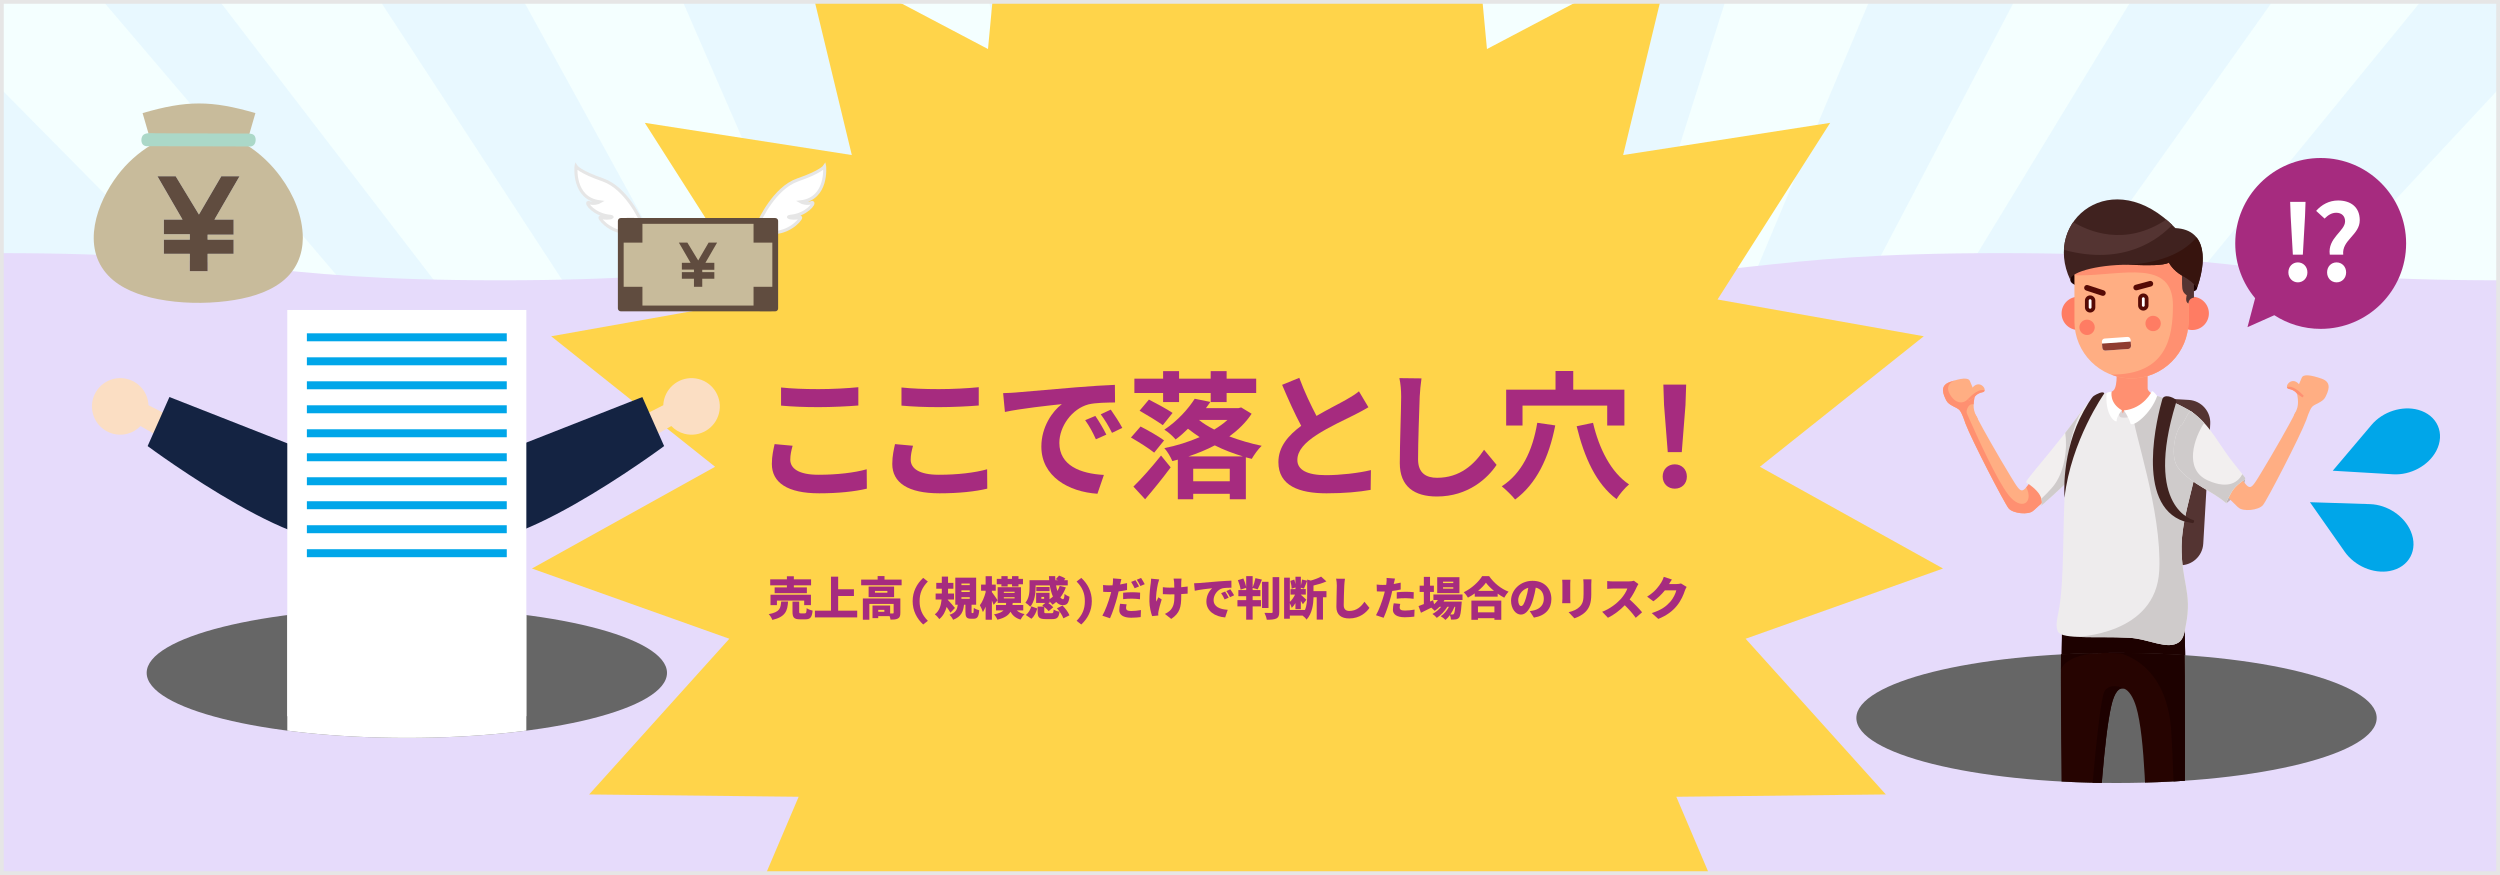 <?xml version="1.0" encoding="UTF-8"?><svg id="_レイヤー_1" xmlns="http://www.w3.org/2000/svg" xmlns:xlink="http://www.w3.org/1999/xlink" viewBox="0 0 1200 420"><defs><style>.cls-1{fill:#37140e;}.cls-1,.cls-2,.cls-3,.cls-4,.cls-5,.cls-6,.cls-7,.cls-8,.cls-9,.cls-10,.cls-11,.cls-12,.cls-13,.cls-14,.cls-15,.cls-16,.cls-17,.cls-18,.cls-19,.cls-20,.cls-21,.cls-22,.cls-23,.cls-24,.cls-25,.cls-26,.cls-27,.cls-28,.cls-29,.cls-30,.cls-31,.cls-32{stroke-width:0px;}.cls-1,.cls-2,.cls-4,.cls-5,.cls-6,.cls-7,.cls-8,.cls-9,.cls-12,.cls-14,.cls-16,.cls-18,.cls-19,.cls-21,.cls-23,.cls-24,.cls-26,.cls-31,.cls-32{fill-rule:evenodd;}.cls-2{fill:#e6dbfb;}.cls-3,.cls-33{fill:#666;}.cls-4{fill:#dbd4d6;}.cls-5,.cls-29{fill:#ffae83;}.cls-6{fill:#beb2b2;}.cls-7{fill:#cfcbcb;}.cls-34{clip-path:url(#clippath-2);}.cls-35,.cls-36{isolation:isolate;}.cls-8{fill:#cce9ff;}.cls-9{fill:#ff9071;}.cls-10{fill:#fbdec3;}.cls-11,.cls-37{fill:none;}.cls-38{clip-path:url(#clippath-1);}.cls-39{clip-path:url(#clippath-4);}.cls-12{fill:#903d32;}.cls-13,.cls-36,.cls-16,.cls-40{fill:#fff;}.cls-41{opacity:.3;}.cls-36,.cls-40{stroke-width:1.5px;}.cls-36,.cls-40,.cls-37{stroke:#e6e6e6;stroke-miterlimit:10;}.cls-14{fill:#f2efef;}.cls-15{fill:#abd8c8;}.cls-17{fill:#604c3f;}.cls-18{fill:#1d0100;}.cls-19{fill:#ffd44a;}.cls-42{clip-path:url(#clippath);}.cls-20{fill:#f4ffff;}.cls-21{fill:#40221f;}.cls-43{clip-path:url(#clippath-3);}.cls-22{fill:#142342;}.cls-23{fill:#eeeced;}.cls-24{fill:#ff7c63;}.cls-25{fill:#a62b7f;}.cls-26{fill:#543432;}.cls-27{fill:#c8bb9b;}.cls-28,.cls-32{fill:#560a05;}.cls-37{stroke-width:3.6px;}.cls-30{fill:#00a6e9;}.cls-31{fill:#260401;}</style><clipPath id="clippath"><rect class="cls-11" width="1200" height="420"/></clipPath><clipPath id="clippath-1"><rect class="cls-11" x="976.41" y="263.41" width="94.8" height="95.78"/></clipPath><clipPath id="clippath-2"><ellipse class="cls-3" cx="1015.93" cy="344.62" rx="124.88" ry="31.22"/></clipPath><clipPath id="clippath-3"><ellipse class="cls-11" cx="195.28" cy="322.97" rx="124.88" ry="31.22"/></clipPath><clipPath id="clippath-4"><rect class="cls-11" x="1300" width="1200" height="420"/></clipPath></defs><rect class="cls-20" width="1200" height="420"/><g class="cls-42"><g class="cls-41"><polygon class="cls-8" points="617.22 667.16 -118.82 454.87 -118.82 374.35 617.22 667.16"/><polygon class="cls-8" points="616.16 666.63 -118.82 255.93 -118.82 149.36 616.16 666.63"/><polygon class="cls-8" points="617.34 667.06 -114.09 26.2 -114.09 -73.27 617.34 667.06"/><polygon class="cls-8" points="617.34 667.06 -102.25 -177.47 -102.25 -269.84 617.34 667.06"/><polygon class="cls-8" points="617.34 667.06 -55.67 -364.57 50.91 -364.57 617.34 667.06"/><polygon class="cls-8" points="616.82 665.75 174.06 -352.73 287.74 -352.73 616.82 665.75"/><polygon class="cls-8" points="617.34 667.06 399.05 -352.73 512.73 -352.73 617.34 667.06"/><polygon class="cls-8" points="617.34 667.06 628.78 -355.1 728.25 -355.1 617.34 667.06"/><polygon class="cls-8" points="830.09 -357.47 941.4 -357.47 617.34 667.06 830.09 -357.47"/><polygon class="cls-8" points="1045.61 -352.73 1152.18 -352.73 617.34 667.06 1045.61 -352.73"/><polygon class="cls-8" points="1216.13 -317.21 617.34 667.06 1261.12 -239.05 1261.12 -324.31 1216.13 -317.21"/><polygon class="cls-8" points="1261.12 -120.63 1261.12 -23.53 617.34 667.06 1261.12 -120.63"/><polygon class="cls-8" points="1256.39 104.36 1256.39 175.41 617.34 667.06 1256.39 104.36"/><polygon class="cls-8" points="1251.65 277.25 617.34 667.06 1254.02 374.35 1251.65 277.25"/></g><path class="cls-2" d="m719.99,134.54c-120,0-120-13.04-240-13.04s-120,13.04-240,13.04S120,121.5,0,121.5v300h1200V134.54c-120,0-120-13.04-240.01-13.04s-120,13.04-240.01,13.04Z"/><polygon class="cls-19" points="593.99 -94.99 635.4 -3.35 704.33 -76.58 713.74 23.54 802.71 -23.33 779.11 74.42 878.47 58.97 824.41 143.76 923.41 161.41 844.74 224.05 932.65 272.89 837.9 306.6 905.19 381.33 804.63 382.45 844 474.98 748.53 443.39 755.73 543.69 675.69 482.81 649.92 580.01 593.99 496.44 538.06 580.01 512.29 482.81 432.25 543.69 439.45 443.39 343.98 474.98 383.35 382.45 282.79 381.33 350.08 306.6 255.33 272.89 343.24 224.05 264.57 161.41 363.57 143.76 309.51 58.97 408.87 74.42 385.27 -23.33 474.24 23.54 483.65 -76.58 552.58 -3.35 593.99 -94.99"/></g><path class="cls-25" d="m379.33,220.63c0,4.22,4.03,7.26,13.53,7.26,8.91,0,17.36-.99,23.16-2.64l.07,9.3c-5.74,1.39-13.66,2.24-22.9,2.24-15.11,0-22.7-5.08-22.7-14.12,0-3.83.79-7.06,1.32-9.5l8.64.79c-.66,2.38-1.12,4.42-1.12,6.67Zm13.53-33.85c6.53,0,14.06-.4,19.14-.92v8.78c-4.62.4-12.8.79-19.07.79-6.93,0-12.67-.26-18.02-.73v-8.71c4.88.53,11.02.79,17.95.79Z"/><path class="cls-25" d="m437.13,220.63c0,4.22,4.03,7.26,13.53,7.26,8.91,0,17.36-.99,23.16-2.64l.07,9.3c-5.74,1.39-13.66,2.24-22.9,2.24-15.11,0-22.7-5.08-22.7-14.12,0-3.83.79-7.06,1.32-9.5l8.64.79c-.66,2.38-1.12,4.42-1.12,6.67Zm13.53-33.85c6.53,0,14.06-.4,19.14-.92v8.78c-4.62.4-12.8.79-19.07.79-6.93,0-12.67-.26-18.02-.73v-8.71c4.88.53,11.02.79,17.95.79Z"/><path class="cls-25" d="m487.96,188.36c5.54-.46,16.43-1.45,28.51-2.44,6.8-.59,13.99-.99,18.68-1.19l.07,8.45c-3.56.07-9.24.07-12.74.92-7.98,2.11-13.99,10.62-13.99,18.48,0,10.89,10.16,14.78,21.38,15.38l-3.1,9.04c-13.86-.92-26.92-8.31-26.92-22.63,0-9.5,5.35-17.03,9.83-20.39-6.2.66-19.67,2.11-27.32,3.76l-.86-9.04c2.64-.07,5.21-.2,6.47-.33Zm43.09,20.26l-5.02,2.24c-1.65-3.63-3.04-6.2-5.15-9.17l4.88-2.05c1.65,2.38,4.03,6.4,5.28,8.97Zm7.66-3.23l-4.95,2.38c-1.78-3.56-3.3-6.01-5.41-8.91l4.82-2.24c1.65,2.31,4.16,6.2,5.54,8.78Z"/><path class="cls-25" d="m554.01,217.27c-2.44-1.98-7.46-5.15-11.15-7.26l4.62-5.28c3.5,1.78,8.64,4.69,11.28,6.67l-4.75,5.87Zm-9.97,16.3c3.63-3.5,8.84-9.37,13.26-14.91l4.62,5.68c-3.76,5.08-8.12,10.49-12.27,15.31l-5.61-6.07Zm14.25-44.94h-13.79v-6.86h13.79v-3.63h7.66v3.63h15.18v-3.63h7.65v3.63h14.19v6.86h-14.19v4.36h-7.65v-4.36h-15.18v4.36h-7.66v-4.36Zm-6.8,3.17c3.5,1.78,8.71,4.62,11.35,6.4l-4.69,5.87c-2.51-1.78-7.65-4.95-11.15-6.93l4.49-5.35Zm49.29,6.8c-2.71,4.16-6.4,7.72-10.69,10.89,4.95,1.85,10.36,3.43,15.51,4.49-1.65,1.52-3.7,4.42-4.75,6.27-.92-.2-1.91-.46-2.84-.73v20.13h-7.72v-2.64h-17.55v2.64h-7.39v-19.01c-.86.2-1.78.46-2.64.66-.73-1.78-2.44-4.75-3.83-6.2,5.74-1.12,11.61-2.97,16.96-5.28-1.91-1.25-3.83-2.64-5.61-4.03-1.78,1.78-3.76,3.56-5.94,5.15-1.25-1.52-3.7-3.7-5.41-4.69,6.53-4.36,11.61-10.16,14.58-14.85l7.52,1.52c-.66.99-1.39,1.98-2.11,2.97h15.64l1.25-.33,5.02,3.04Zm-4.22,20.46c-4.55-1.39-9.17-3.1-13.46-5.28-4.03,2.11-8.25,3.83-12.6,5.28h26.07Zm-6.27,11.94v-6.01h-17.55v6.01h17.55Zm-14.78-29.43c1.98,1.65,4.49,3.17,7.33,4.62,2.38-1.45,4.55-2.97,6.34-4.62h-13.66Z"/><path class="cls-25" d="m631.9,199.65c5.41-3.17,11.15-6.01,14.25-7.79,2.51-1.45,4.42-2.57,6.14-4.03l4.55,7.65c-1.98,1.19-4.09,2.31-6.53,3.56-4.09,2.05-12.41,5.87-18.41,9.77-5.48,3.63-9.17,7.39-9.17,12.01s4.55,7.26,13.73,7.26c6.8,0,15.71-.99,21.58-2.44l-.13,9.5c-5.61.99-12.6,1.65-21.18,1.65-13.13,0-23.1-3.63-23.1-14.98,0-7.26,4.62-12.74,10.95-17.42-3.04-5.61-6.2-12.67-9.17-19.67l8.25-3.37c2.51,6.86,5.61,13.2,8.25,18.28Z"/><path class="cls-25" d="m681.46,190.41c-.26,7.13-.79,21.91-.79,30.09,0,6.66,3.96,8.84,9.11,8.84,10.89,0,17.82-6.27,22.57-13.46l6.01,7.26c-4.22,6.34-13.59,15.18-28.64,15.18-10.82,0-17.82-4.75-17.82-16.04,0-8.84.66-26.2.66-31.87,0-3.1-.26-6.27-.86-8.91l10.62.13c-.4,2.77-.73,6.14-.86,8.78Z"/><path class="cls-25" d="m746.52,204.2c-3.1,15.84-9.17,28.11-19.27,35.57-1.25-1.65-4.55-4.88-6.4-6.34,9.5-6.14,14.78-16.89,17.03-30.49l8.64,1.25Zm-15.71.07h-7.85v-17.22h23.69v-8.97h8.51v8.97h24.55v17.22h-8.25v-9.57h-40.65v9.57Zm33.85-1.32c2.84,12.27,8.58,23.82,17.29,29.56-1.98,1.65-4.69,4.82-6.01,7.06-9.77-7.26-15.51-20-19.14-34.97l7.85-1.65Z"/><path class="cls-25" d="m798.08,228.75c0-3.5,2.51-5.87,5.81-5.87s5.81,2.38,5.81,5.87-2.51,5.81-5.81,5.81-5.81-2.38-5.81-5.81Zm.66-34.31l-.33-9.83h10.95l-.33,9.83-1.78,22.57h-6.73l-1.78-22.57Z"/><path class="cls-27" d="m118.19,69.44c-17.77-5.16-27.58-5.16-45.35,0-1.76-6.06-2.64-9.1-4.4-15.16,21.22-6.16,32.93-6.16,54.16,0-1.76,6.06-2.64,9.1-4.4,15.16Z"/><path class="cls-27" d="m145.36,114.21c-.07,8-2.99,15.62-10.22,21.16-7.11,5.45-16.88,7.99-26.29,9.16-10.75,1.34-22.28,1.13-32.88-.92-9.06-1.74-18.06-5.09-23.94-11.26-13.17-13.8-5.65-34.98,4.52-48.35,4.25-5.6,9.89-10.8,16.42-14.64h45c6.78,4.1,12.39,9.63,16.68,15.47,6.49,8.82,10.63,19.01,10.71,29.38Zm-42.43-8.81l12.04-20.79h-8.76l-10.73,18.38-11.16-18.38h-8.76l12.04,20.79h-8.98v7.01h12.47v2.63h-12.47v6.79h12.47v8.31h8.54v-8.31h12.48v-6.79h-12.48v-2.41h12.48v-7.22h-9.19Z"/><path class="cls-15" d="m122.36,65.45c.26.51.38,1.11.37,1.71-.03,1.34-.6,2.77-2.14,3.1.09.04,0,0,.08.05l-50.49-.15c-.66-.1-1.25-.33-1.72-.9-.42-.51-.62-1.32-.6-2.13.04-1.03.42-2.09,1.19-2.57,1.54-.98,4.29-.59,6.05-.59l43.9.14c1.35,0,2.73.16,3.35,1.35Z"/><polygon class="cls-17" points="114.97 84.61 102.93 105.4 112.13 105.4 112.13 112.63 99.65 112.63 99.65 115.03 112.13 115.03 112.13 121.82 99.65 121.82 99.65 130.13 91.11 130.13 91.11 121.82 78.64 121.82 78.64 115.03 91.11 115.03 91.11 112.41 78.64 112.41 78.64 105.4 87.61 105.4 75.57 84.61 84.33 84.61 95.49 102.99 106.22 84.61 114.97 84.61"/><g class="cls-35"><path class="cls-40" d="m395.79,79.88s-1.71,2.61-12.89,6.47c-11.4,3.93-18.42,19.94-18.42,19.94-1.69,3.28-8.37,16.9-8.37,16.9-1.84,3.52,1.53,5.6,3.51,1.96,3.79-6.98,6.24-13.35,12-13.53,8.41-.26,14.15-7.75,12.35-7.4-2.38,1.06-7.63.08-4.54-.4,7.42-.61,11.99-6.29,10.5-6.68-2.63,1.03-5.08.05-5.56-.24,13.1-1.62,11.42-17.01,11.42-17.01Z"/></g><path class="cls-36" d="m276.51,79.88s1.71,2.61,12.89,6.47c11.4,3.93,18.42,19.94,18.42,19.94,1.69,3.28,8.37,16.9,8.37,16.9,1.84,3.52-1.53,5.6-3.51,1.96-3.79-6.98-6.24-13.35-12-13.53-8.41-.26-14.15-7.75-12.35-7.4,2.38,1.06,7.63.08,4.54-.4-7.42-.61-11.99-6.29-10.5-6.68,2.63,1.03,5.08.05,5.56-.24-13.1-1.62-11.42-17.01-11.42-17.01Z"/><path class="cls-17" d="m373.5,106.05v42.01c0,.44-.17.77-.42.99,0,0,0,0,0,0-.22.24-.54.39-.96.39-.04,0-.09,0-.13,0-2.99.12-6.01,0-9,0h-65.02c-.75,0-1.39-.64-1.39-1.39v-42.01c0-.75.64-1.39,1.39-1.39.04,0,.09,0,.13,0,2.99-.12,6.01,0,9,0h65.02c.75,0,1.39.64,1.39,1.39Z"/><polygon class="cls-27" points="370.72 137.66 370.72 116.46 361.7 116.46 361.7 107.44 308.37 107.44 308.37 116.46 299.36 116.46 299.36 137.66 308.37 137.66 308.37 146.67 361.7 146.67 361.7 137.66 370.72 137.66"/><polygon class="cls-17" points="344.21 116.45 338.6 126.14 342.88 126.14 342.88 129.5 337.08 129.5 337.08 130.62 342.88 130.62 342.88 133.78 337.08 133.78 337.08 137.66 333.1 137.66 333.1 133.78 327.29 133.78 327.29 130.62 333.1 130.62 333.1 129.4 327.29 129.4 327.29 126.14 331.47 126.14 325.86 116.45 329.94 116.45 335.14 125.02 340.13 116.45 344.21 116.45"/><g class="cls-38"><path class="cls-31" d="m1025.63,339.1c4.59,15.52,4.47,50.1,5.9,68.76,2.19,28.65,6.19,72.42,5.89,74.75-.29,2.32,8.93,4.63,10.79.93,0,0,.38-.55.25-2.53-.13-1.98,1.85-182.06-.51-186.94-1.22-2.52-14.98-4.37-28.79-3.9-13.81-.47-27.57,1.38-28.79,3.9-2.36,4.89,1.04,185.13.91,187.11-.13,1.98.25,2.53.25,2.53,1.86,3.71,9.66,1.23,9.37-1.09-.29-2.32,3.71-46.1,5.9-74.75,1.43-18.65,3.36-53.13,6.9-68.92,3.17-14.12,9.42-8.29,11.92.17Z"/><path class="cls-18" d="m1019.17,313.91c13.29,4.6,21.88,17.32,23.25,35.93,1.69,22.92,3.73,112.56,2.7,121.51-1.04,8.95-6.55,8.2-8.33.65.46,5.99.72,9.95.64,10.6-.29,2.32,8.93,4.63,10.79.93,0,0,.38-.55.25-2.53-.13-1.98,1.85-182.06-.51-186.94-1.08-2.24-12.03-3.94-24.13-3.97h-.29s-.07,0-.07,0h-.07s-.07,0-.07,0h-.65s-.07,0-.07,0h-.29s-.07,0-.07,0h-.15s-.07,0-.07,0h-.21s-.15,0-.15,0h-.22s-.07,0-.07,0h-.08s-.07,0-.07,0h-.15s-.07,0-.07,0h-.07s-.07,0-.07,0h-.08s-.07,0-.07,0h-.15s-.08,0-.08,0h-.07s-.08,0-.08,0h-.15s-.07,0-.07,0h-.07s-.08,0-.08,0h-.07s-.07,0-.07,0h-.07s-.07,0-.07,0h-.15s-.07,0-.07,0h-.07s-.07,0-.07,0h-.07s-.07,0-.07,0c-13.81-.47-27.57,1.38-28.79,3.9-.55,1.15-.67,11.51-.83,27.37,4.69-10.65,29.62-7.52,29.62-7.52h0Zm-27.9,161.43c10.44-1.23,5.62-7.37,7.55-27.95,1.93-20.59,8.16-111.23,11.82-115.89,2.82-3.58,7.42-1.88,9.41-.9-2.31-.87-4.73,1.14-6.34,8.33-3.54,15.79-5.47,50.27-6.9,68.92-2.19,28.65-6.19,72.42-5.9,74.75.29,2.32-7.52,4.8-9.37,1.09,0,0-.32-1.44-.25-2.53.07-1.09,0-2.29-.02-5.83h0Zm29.73-144.22h.01s-.01,0-.01,0Z"/></g><path class="cls-6" d="m1068.21,237.49l.54,3.99s8.66-6.44,8.88-11.3l-3.09-1.23-6.33,8.54Z"/><path class="cls-26" d="m1014.72,189.86l35.9,2.1c6.01.35,10.65,5.56,10.29,11.57l-3.35,57.47c-.35,6.01-5.56,10.65-11.57,10.3l-35.9-2.1c-6.01-.35-10.65-5.56-10.29-11.57l3.35-57.47c.35-6.01,5.56-10.65,11.57-10.29Z"/><path class="cls-5" d="m943.4,203.24s-1.55-4.91-2.81-6.36c-1.26-1.46-5.2-2.18-6.43-4.76-1.24-2.57-3.46-6.95,1.8-8.78,5.26-1.82,8.89-2.3,9.6-.41.71,1.89,2.5,5.04,2.28,7.14-.22,2.11-1.49,5.99,1.01,9.92,2.49,3.94-5.45,3.24-5.45,3.24Z"/><path class="cls-5" d="m1000.82,195.41c-.68.81-1.36,1.67-2.03,2.58-5.29,7.16-13.18,20.03-20.69,29.01-8.07,9.64-6.71,11.97-12.96,1.71-6.57-10.8-13.49-23.11-15.86-27.72-.36-.71-1.93-4.13-3.27-3.05-.63.5.67,2.67-.72,3.38-1.39.71-.95-1.54-1.9,1.93,2.94,7.81,18.75,38.35,20.74,40.76,2.09,2.52,9.67,3.31,11.83,1.12l.25-.16c6.53-6.28,17.51-13.72,26.03-24.26,4.13-5.1,6.95-10.09,9.18-14.69-3.79-3.24-7.54-7.16-10.61-10.61Z"/><path class="cls-9" d="m1031.1,168.04l-.23,5.46v12.89c0,1.26,1.6,2.25,2.96,3.28,4.79,6.03-.5,12.03-4.05,12.58-3.55.55-20.68-3.58-21.83-4.56-.8-.69,4.33-6.9,3.86-8.9.37-.1-.05,0,.33-.12.97-.32,1.89-.78,2.49-1.43,1.87-2.04,1.78-11.13-.08-13.51-1.87-2.38,16.57-5.69,16.57-5.69Z"/><path class="cls-9" d="m942.12,199.75l-.02-.05h0s-.02-.05-.02-.05l-.02-.04h0s-.02-.06-.02-.06v-.03s-.02-.03-.02-.03l-.03-.05h0s-.02-.05-.02-.05l-.02-.05h0l-.02-.05-.02-.04h0s-.02-.07-.02-.07v-.02s-.03-.03-.03-.03l-.02-.05h0s-.02-.05-.02-.05l-.02-.05c-.39-.86-.8-1.63-1.19-2.08-1.26-1.46-5.2-2.18-6.43-4.76-1.24-2.57-3.46-6.95,1.8-8.78.85-.29,1.67-.56,2.43-.78-.3.1-5.09,1.77-2.61,6.39,2.56,4.77,6.32,5.17,8.75,2.65.96-.99,2.07-2.04,3.23-2.87.09.48.12.93.08,1.34-.1,1-.44,2.39-.5,4.01-.84-.18-1.8-.04-2.55,1.06-.73,1.08-1.04,2.42-.7,3.27l1.26,2.87c3.44,7.79,13.14,29.2,18.74,36.33,6.12,7.79,12.22,3.78,8.53-3.7,1.22-1.41,2.85-3.77,5.48-6.92,4.52-5.4,9.18-12.22,13.33-18.35.56,5.15,2.56,11.64,4.93,18.57-7.24,7.24-15.04,12.85-20.14,17.75l-.25.16c-2.16,2.18-9.74,1.4-11.83-1.12-1.99-2.41-17.81-32.95-20.74-40.76,0,0-.56-1.76-1.27-3.49Z"/><path class="cls-14" d="m1000.82,195.41c-.68.81-1.36,1.67-2.03,2.58-5.29,7.16-13.93,18-21.45,26.98-2.06,2.46-3.5,4.44-4.61,5.86h0s-.39.91.28,1.09c.66.17,4.77,3.18,6.18,5.83,1.39,2.61.98,4.63.33,5.26,7.02-6.24,16.35-14.4,22.73-22.29,4.13-5.1,6.95-10.09,9.18-14.69-3.79-3.24-7.54-7.16-10.61-10.61Z"/><path class="cls-7" d="m1000.82,195.41c-.68.81-1.36,1.67-2.03,2.58-1.41,1.92-5.68,7.43-7.48,9.77,1.12,7.31-.11,19.31-6.4,26.41-1.58,1.79-3.29,3.59-5.05,5.2.53,1.81.17,3.15-.34,3.64,7.02-6.24,16.35-14.4,22.73-22.29,4.13-5.1,6.95-10.09,9.18-14.69-3.79-3.24-7.54-7.16-10.61-10.61Z"/><path class="cls-5" d="m945.23,192.31l2.55-1.72s.98-1.76,3.89-2.33c2.91-.57-1.18-6.5-4.8-2.28-4.28,4.88-1.64,6.33-1.64,6.33Z"/><path class="cls-9" d="m945.23,192.31l2.55-1.72s.98-1.76,3.89-2.33c.58-.12.88-.44.96-.86-2.42-1-5.7,1.73-8.04,4.13.24.56.64.78.64.78Z"/><path class="cls-23" d="m1049.21,300.02c-.55,2.73-.87,6.59-3.39,8.3-5.56,3.8-14.35-1.69-23.91-2.2-15.39-.81-31.96.9-34.03-2.85h0s0,0,0,0c-1.32-2.4-.53-5.94.11-9.09,6.24-30.77-5.09-102.28,24-105.66-1.47,9.98,10.13,16.01,21.84,1.15,5.46,1.03,14.03,5.65,14.03,5.65,4.33,2.22,7.07,3.7,7.79,8.61,2.65,18.09-8.29,39.7-8.49,58.13-.19,17.18,5.19,22.3,2.05,37.95Z"/><path class="cls-7" d="m1049.21,300.02c-.55,2.73-.87,6.59-3.39,8.3-5.56,3.8-14.35-1.69-23.91-2.2-9.17-.48-18.76-.07-25.45-.45h0s38.53-.68,39.98-31.94c1.33-28.69-12.56-66.87-12.82-75.85,3.15-1.15,6.68-3.72,10.21-8.21,5.46,1.03,14.03,5.65,14.03,5.65,4.33,2.22,7.07,3.7,7.79,8.61.13.88.22,1.76.29,2.65-2.8,5.61-4.88,13.45-1.8,19.03-2.58,12.3-6.85,24.99-6.98,36.45-.19,17.18,5.19,22.3,2.05,37.95Z"/><path class="cls-18" d="m995.08,128.91s-1.39,2.79-1.36,5.37c.03,2.58,5.46,3.64,7.32,3.64s52.05,1.86,52.05,1.86c0,0,1.56-.29,1.56-1.79s-8.61-20.27-8.61-20.27l-50.96,11.2Z"/><path class="cls-24" d="m997.55,158.41c4.4,0,7.99-3.59,7.99-7.99s-3.59-7.99-7.99-7.99-7.99,3.59-7.99,7.99,3.59,7.99,7.99,7.99Z"/><path class="cls-24" d="m1052.28,158.41c4.4,0,7.99-3.59,7.99-7.99s-3.59-7.99-7.99-7.99-7.99,3.59-7.99,7.99,3.59,7.99,7.99,7.99Z"/><path class="cls-29" d="m1023.09,102.03h0c15.1,0,27.37,12.26,27.37,27.37v24.86c0,15.1-12.26,27.37-27.37,27.37h0c-15.1,0-27.36-12.26-27.36-27.36v-24.87c0-15.1,12.26-27.36,27.36-27.36Z"/><path class="cls-9" d="m1034.27,104.43l.06.02c9.49,4.31,16.13,13.88,16.13,24.94v24.87c0,15.05-12.31,27.36-27.37,27.36h0c-3.46,0-6.77-.65-9.82-1.83,26.77.21,29.73-17.99,29.73-33.22,0-22.48-24.55-14.4-44.67-14.4-.89,0-1.76-.02-2.61-.06v-2.72c0-2.45.33-4.84.94-7.1,10.81-6.8,25.78-15.62,32.82-17.05,2.1-.43,3.55-.72,4.53-.91l.17.08c-.15.05-.17.06.08.03Z"/><path class="cls-26" d="m1047.38,127.84v8.42c0,3.31.6,4.28,2.25,5.49,0,0-1.02,3.19.83,3.94,0,0,0-2.54,2.63-2.84v-21.72c-1.21,2.04-3.07,3.8-5.91,4.84.13.58.2,1.21.2,1.87Z"/><path class="cls-21" d="m1054.65,137.98c-1.67-2.02-3.8-3.71-6.24-5.11h0s-.12-.06-.12-.06c-.25-.14-.5-.28-.76-.42-4.81-2.77-6.46-6.36-6.46-6.36-2.28,1.57-11.63,1.33-15.15,1.18-.4-.02-.8-.04-1.2-.06h-.06s-.09,0-.09,0h0c-15.64-.62-30.77,3.17-30.85,7.13-13.55-28.49,20.33-55.91,50.46-24.79,15.93.76,14.52,17.11,10.46,28.49Z"/><path class="cls-26" d="m990.68,119.94c.24-4.97,1.85-9.54,4.48-13.35,7.27,4.41,24.84,12.04,44.65-1.19.94.8,1.89,1.65,2.83,2.56-6.38,6.76-23.09,19.82-51.96,11.98Z"/><path class="cls-1" d="m1054.65,137.98c-1.67-2.02-3.8-3.71-6.24-5.11h0s-.12-.06-.12-.06c-.25-.14-.5-.28-.76-.42-4.81-2.77-6.46-6.36-6.46-6.36-2.28,1.57-11.63,1.33-15.15,1.18-.4-.02-.8-.04-1.2-.06h-.06s-.09,0-.09,0h0c-1.46-.06-2.91-.08-4.35-.06,20.13-.78,29.73-7.92,34.1-13.16,4.69,5.8,3.16,16.13.33,24.05Z"/><path class="cls-4" d="m1016.78,197.29l1.72-.35.44,1.62.57-1.55s2.76.95,2.78,1.08c.02.13.11,1.79-.71,2.12-.81.33-3.18.44-3.91-.09-.73-.53-.9-2.83-.9-2.83Z"/><path class="cls-16" d="m1032.88,187.85s-3.83,8.18-13.37,9.15c0,0,2.43,3.53,3.05,6.1.62,2.56,9.82-4.16,12.88-13.05,0,0-2-2.69-2.56-2.2Z"/><path class="cls-16" d="m1015.98,202.25c-1.73.16-5.6-4.3-4.8-13.62,0,0,1.11-.64,2.41-.6,0,0-1.2,5.36,4.91,8.9,0,0-2.68,3.08-2.52,5.32Z"/><path class="cls-21" d="m1037.89,191.68c-2.04,7.13-13.48,50.77,10.55,58.62,0,0,3.06.65,4.04.81,0,0,1.1-.29.55-1.41,0,0-24.07-5.57-8.61-56.1,0,0,.62-1.24-.22-1.91-1.4-1.1-5.53-2.71-6.31,0Z"/><path class="cls-21" d="m1010.06,188.85s-15.99,22.66-19.08,50.02c0,0-1.95-21.67,9.27-41.7.71-1.27,3.59-6.36,4.71-7.1,1.19-.79,4.64-2.63,5.09-1.22Z"/><path class="cls-5" d="m1106.97,201.68s1.55-4.91,2.81-6.37c1.26-1.46,5.19-2.18,6.43-4.76,1.24-2.58,3.46-6.95-1.8-8.78-5.26-1.83-8.89-2.3-9.59-.41-.71,1.89-2.51,5.04-2.29,7.14.22,2.11,1.49,5.99-1,9.92-2.49,3.94,5.44,3.24,5.44,3.24Z"/><path class="cls-5" d="m1072.27,225.43c8.2,9.53,6.71,11.97,12.96,1.71,6.57-10.8,13.49-23.11,15.86-27.72.37-.71,1.93-4.13,3.27-3.05.63.5-.67,2.67.72,3.38,1.39.71.95-1.54,1.89,1.93-2.94,7.81-18.75,38.36-20.74,40.76-2.09,2.52-9.67,3.31-11.83,1.12l-.25-.16c-35.19-33.87-13.7-31.71-1.88-17.97Z"/><path class="cls-14" d="m1046.89,204.08c.68.81,3.71-7.32,4.65-6.7,9.38,6.14,13.97,17.05,21.48,26.03,2.05,2.45,3.5,4.44,4.61,5.86h0s.39.92-.28,1.09c-.66.17-4.77,3.18-6.18,5.83-1.39,2.61-2.92,4.98-2.28,5.61-7.02-6.24-16.88-9.19-23.26-17.08-4.12-5.1-1.82-17.18,1.25-20.63Z"/><path class="cls-7" d="m1046.89,204.08c.68.81,3.71-7.32,4.65-6.7,2.44,1.6,4.55,3.51,6.47,5.63-4.65,6.88-10.17,22.3,1.82,27.62,10.3,4.57,14.7.33,16.5-3.05.48.63.91,1.19,1.3,1.68h0s.39.92-.28,1.09c-.66.17-4.77,3.18-6.18,5.83-1.39,2.61-2.92,4.98-2.28,5.61-7.02-6.24-16.88-9.19-23.26-17.08-4.12-5.1-1.82-17.18,1.25-20.63Z"/><path class="cls-5" d="m1105.14,190.74l-2.54-1.72s-.98-1.76-3.89-2.33c-2.92-.57,1.18-6.5,4.8-2.28,4.28,4.88,1.64,6.33,1.64,6.33Z"/><path class="cls-9" d="m1105.14,190.74l-2.54-1.72s-.98-1.76-3.89-2.33c-.58-.11-.88-.44-.96-.86,2.43-1,5.7,1.73,8.04,4.13-.24.56-.64.78-.64.78Z"/><path class="cls-32" d="m1025.03,136.71l6.8-1.83c.72-.19,1.47.24,1.66.96h0c.19.72-.24,1.47-.96,1.66l-6.81,1.83c-.72.19-1.47-.24-1.66-.96h0c-.19-.72.24-1.47.96-1.66Z"/><path class="cls-32" d="m1009.82,139.37l-7.65-2.51c-.71-.23-1.47.16-1.71.87h0c-.23.71.15,1.48.86,1.71l7.65,2.51c.71.23,1.48-.16,1.71-.86h0c.23-.71-.16-1.48-.87-1.71Z"/><path class="cls-24" d="m1033.49,158.96c2.03,0,3.69-1.66,3.69-3.69s-1.66-3.69-3.69-3.69-3.68,1.66-3.68,3.69,1.65,3.69,3.68,3.69Z"/><path class="cls-24" d="m1001.79,160.81c2.03,0,3.69-1.66,3.69-3.69s-1.66-3.69-3.69-3.69-3.69,1.66-3.69,3.69,1.65,3.69,3.69,3.69Z"/><path class="cls-16" d="m1028.79,148.19c-.87,0-1.58-.71-1.58-1.58v-3.25c0-.87.71-1.58,1.58-1.58s1.58.71,1.58,1.58v3.25c0,.87-.71,1.58-1.58,1.58Z"/><path class="cls-28" d="m1028.79,142.68c.36,0,.67.31.67.67v3.25c0,.36-.31.67-.67.67s-.67-.31-.67-.67v-3.25c0-.36.31-.67.67-.67m0-1.82c-1.37,0-2.49,1.12-2.49,2.49v3.25c0,1.37,1.12,2.49,2.49,2.49s2.49-1.12,2.49-2.49v-3.25c0-1.37-1.12-2.49-2.49-2.49h0Z"/><path class="cls-16" d="m1003.26,149.11c-.87,0-1.58-.71-1.58-1.58v-3.25c0-.87.71-1.58,1.58-1.58s1.59.71,1.59,1.58v3.25c0,.87-.71,1.58-1.58,1.58h0Z"/><path class="cls-28" d="m1003.26,143.61c.36,0,.67.31.67.67v3.25c0,.36-.31.67-.67.67s-.67-.31-.67-.67v-3.25c0-.37.31-.67.67-.67h0m0-1.82h0c-1.37,0-2.49,1.12-2.49,2.49v3.25c0,1.37,1.12,2.49,2.49,2.49h0c1.37,0,2.49-1.12,2.49-2.49v-3.25c0-1.37-1.12-2.49-2.49-2.49h0Z"/><path class="cls-16" d="m1008.9,164c.07,1,.14,1.99.22,2.99h.01c.05.77.73,1.35,1.5,1.29l10.95-.78c.77-.05,1.35-.73,1.3-1.5h.02c-.07-1-.14-1.99-.22-2.99h-.01c-.06-.77-.73-1.35-1.5-1.29l-10.95.78c-.77.05-1.35.73-1.3,1.5h-.01Z"/><path class="cls-12" d="m1008.97,164.94l.15,2.05h.01c.05.77.73,1.35,1.5,1.3l10.95-.78c.77-.05,1.35-.73,1.3-1.5h.02l-.15-2.06-13.77.98Z"/><ellipse class="cls-33" cx="1015.93" cy="344.62" rx="124.88" ry="31.22"/><g class="cls-34"><path class="cls-31" d="m1025.31,339.1c4.59,15.52,4.47,50.1,5.9,68.76,2.19,28.65,6.19,72.42,5.89,74.75-.29,2.32,8.93,4.63,10.79.93,0,0,.38-.55.25-2.53-.13-1.98,1.85-182.06-.51-186.94-1.22-2.52-14.98-4.37-28.79-3.9-13.81-.47-27.57,1.38-28.79,3.9-2.36,4.89,1.04,185.13.91,187.11-.13,1.98.25,2.53.25,2.53,1.86,3.71,9.66,1.23,9.37-1.09-.29-2.32,3.71-46.1,5.9-74.75,1.43-18.65,3.36-53.13,6.9-68.92,3.17-14.12,9.42-8.29,11.92.17Z"/><path class="cls-18" d="m1018.85,313.91c13.29,4.6,21.88,17.32,23.25,35.93,1.69,22.92,3.73,112.56,2.7,121.51-1.04,8.95-6.55,8.2-8.33.65.46,5.99.72,9.95.64,10.6-.29,2.32,8.93,4.63,10.79.93,0,0,.38-.55.25-2.53-.13-1.98,1.85-182.06-.51-186.94-1.08-2.24-12.03-3.94-24.13-3.97h-.29s-.07,0-.07,0h-.07s-.07,0-.07,0h-.65s-.07,0-.07,0h-.29s-.07,0-.07,0h-.15s-.07,0-.07,0h-.21s-.15,0-.15,0h-.22s-.07,0-.07,0h-.08s-.07,0-.07,0h-.15s-.07,0-.07,0h-.07s-.07,0-.07,0h-.08s-.07,0-.07,0h-.15s-.08,0-.08,0h-.07s-.08,0-.08,0h-.15s-.07,0-.07,0h-.07s-.08,0-.08,0h-.07s-.07,0-.07,0h-.07s-.07,0-.07,0h-.15s-.07,0-.07,0h-.07s-.07,0-.07,0h-.07s-.07,0-.07,0c-13.81-.47-27.57,1.38-28.79,3.9-.55,1.15-.67,11.51-.83,27.37,4.69-10.65,29.62-7.52,29.62-7.52h0Zm-27.9,161.43c10.44-1.23,5.62-7.37,7.55-27.95,1.93-20.59,8.16-111.23,11.82-115.89,2.82-3.58,7.42-1.88,9.41-.9-2.31-.87-4.73,1.14-6.34,8.33-3.54,15.79-5.47,50.27-6.9,68.92-2.19,28.65-6.19,72.42-5.9,74.75.29,2.32-7.52,4.8-9.37,1.09,0,0-.32-1.44-.25-2.53.07-1.09,0-2.29-.02-5.83h0Zm29.73-144.22h.01s-.01,0-.01,0Z"/></g><path class="cls-25" d="m1091.67,151.3c6.41,4.15,14.05,6.56,22.26,6.56,22.64,0,41.01-18.37,41.01-41.01s-18.37-41.01-41.01-41.01-41.01,18.37-41.01,41.01c0,10,3.58,19.17,9.54,26.28l-3.67,13.91,12.88-5.74Z"/><path class="cls-13" d="m1098.42,130.74c0-2.75,1.95-4.79,4.55-4.79s4.59,2.05,4.59,4.79-2,4.79-4.59,4.79-4.55-2.1-4.55-4.79Zm1.1-26.92l-.25-6.94h7.39l-.25,6.94-1.05,18.43h-4.79l-1.05-18.43Zm26.12,2.4c0-2.5-1.65-4.1-4.25-4.1-2.2,0-3.95,1.15-5.59,2.8l-4.05-3.7c2.6-2.95,6.19-4.99,10.54-4.99,5.99,0,10.39,3.1,10.39,9.49,0,7.09-8.69,9.49-7.94,16.53h-6.44c-1.15-8.04,7.34-11.29,7.34-16.03Zm-8.64,24.52c0-2.75,1.95-4.79,4.55-4.79s4.59,2.05,4.59,4.79-1.95,4.79-4.59,4.79-4.55-2.1-4.55-4.79Z"/><path class="cls-30" d="m1147.06,274.09h0c-7.83,1.45-16.79-2.39-21.61-9.26l-16.67-23.77,28.84.92c8.34.27,16.45,5.68,19.57,13.08h0c3.71,8.78-.82,17.3-10.13,19.02Z"/><path class="cls-30" d="m1169.38,216.48h0c-3.73,7.04-12.3,11.67-20.68,11.18l-28.98-1.71,18.64-22.02c5.39-6.37,14.68-9.35,22.41-7.21h0c9.19,2.55,13.04,11.4,8.61,19.76Z"/><ellipse class="cls-3" cx="195.28" cy="322.97" rx="124.88" ry="31.22"/><path class="cls-10" d="m345.09,198.44c1.86-7.26-2.53-14.66-9.79-16.52-7.26-1.86-14.66,2.53-16.52,9.79-.24.94-.37,1.87-.41,2.8-4.63,2.38-9.72,4.96-10.33,5.14l1.08,12.38,13.1-7.53c1.69,1.74,3.83,3.08,6.35,3.73,7.26,1.86,14.66-2.53,16.52-9.79Z"/><path class="cls-22" d="m308.31,190.56l10.47,23.56s-81.71,60.68-99.88,42.2c-9.99-10.17-7.49-19.01-3.21-24.9,3.15-4.34,7.69-7.49,12.68-9.45l79.95-31.4Z"/><path class="cls-10" d="m44.56,198.44c-1.86-7.26,2.53-14.66,9.79-16.52,7.26-1.86,14.66,2.53,16.52,9.79.24.94.37,1.87.41,2.8,4.63,2.38,9.72,4.96,10.33,5.14l-1.08,12.38-13.1-7.53c-1.69,1.74-3.83,3.08-6.35,3.73-7.26,1.86-14.66-2.53-16.52-9.79Z"/><path class="cls-22" d="m81.33,190.56l-10.47,23.56s81.71,60.68,99.88,42.2c9.99-10.17,7.49-19.01,3.21-24.9-3.15-4.34-7.69-7.49-12.68-9.45l-79.95-31.4Z"/><rect class="cls-13" x="137.9" y="148.79" width="114.74" height="195"/><rect class="cls-30" x="147.3" y="159.99" width="95.95" height="3.83"/><rect class="cls-30" x="147.3" y="171.51" width="95.95" height="3.83"/><rect class="cls-30" x="147.3" y="183.02" width="95.95" height="3.83"/><rect class="cls-30" x="147.3" y="194.54" width="95.95" height="3.83"/><rect class="cls-30" x="147.3" y="206.05" width="95.95" height="3.83"/><rect class="cls-30" x="147.3" y="217.57" width="95.95" height="3.83"/><rect class="cls-30" x="147.3" y="229.08" width="95.95" height="3.83"/><rect class="cls-30" x="147.3" y="240.59" width="95.95" height="3.83"/><rect class="cls-30" x="147.3" y="252.11" width="95.95" height="3.83"/><rect class="cls-30" x="147.3" y="263.62" width="95.95" height="3.83"/><g class="cls-43"><rect class="cls-13" x="137.9" y="275.14" width="114.74" height="195"/></g><rect class="cls-37" width="1200" height="420"/><g class="cls-39"><g class="cls-41"><polygon class="cls-8" points="1917.22 667.16 1181.18 454.87 1181.18 374.35 1917.22 667.16"/><polygon class="cls-8" points="1916.16 666.63 1181.18 255.93 1181.18 149.36 1916.16 666.63"/><polygon class="cls-8" points="1917.34 667.06 1185.91 26.2 1185.91 -73.27 1917.34 667.06"/><polygon class="cls-8" points="1917.34 667.06 1197.75 -177.47 1197.75 -269.84 1917.34 667.06"/></g></g><path class="cls-25" d="m378.28,288.74c-.31,4.42-1.17,7.33-7.55,8.82-.29-.84-1.08-2.11-1.74-2.77,5.39-1.01,5.72-2.86,5.96-6.05h3.32Zm-.57-7.77h-8.01v-2.9h8.01v-1.47h3.34v1.47h8.27v2.9h-8.27v.99h6.25v2.77h-15.47v-2.77h5.88v-.99Zm8.3,9.48v-2.16h-13.09v2.16h-3.08v-4.99h19.41v4.99h-3.23Zm.29,3.96c.68,0,.81-.35.9-2.49.64.51,2,.99,2.86,1.19-.33,3.28-1.17,4.16-3.45,4.16h-2.62c-2.9,0-3.59-.92-3.59-3.65v-4.86h3.21v4.82c0,.75.13.84.86.84h1.83Z"/><path class="cls-25" d="m411.46,293.12v3.23h-20.31v-3.23h7.72v-16.33h3.45v6.07h7.57v3.23h-7.57v7.02h9.13Z"/><path class="cls-25" d="m432.78,278.22v2.71h-19.43v-2.71h7.92v-1.72h3.3v1.72h8.21Zm-.62,16c0,1.39-.26,2.22-1.19,2.68-.92.48-2.07.53-3.52.53-.07-.48-.22-1.1-.42-1.67h-5.48v.95h-2.75v-6.05h8.47v3.81c.55.02,1.08.02,1.28,0,.29,0,.4-.07.4-.31v-4.27h-11.66v7.59h-3.12v-10.21h18v6.95Zm-2.99-7.61h-12.23v-5.04h12.23v5.04Zm-3.23-2.97h-5.96v.88h5.96v-.88Zm-1.45,9.11h-2.93v.92h2.93v-.92Z"/><path class="cls-25" d="m438.07,288.56c0-4.53,1.96-8.3,5.06-11.18l2.24,1.76c-2.79,2.86-3.96,5.63-3.96,9.42s1.17,6.58,3.96,9.44l-2.24,1.76c-3.1-2.88-5.06-6.65-5.06-11.2Z"/><path class="cls-25" d="m456.23,294.11c-.46-.79-1.17-1.83-1.85-2.79-.59,2.24-1.65,4.31-3.5,5.85-.44-.66-1.45-1.76-2.18-2.29,2.27-1.63,3.01-4.44,3.26-7.11h-2.86v-2.88h2.97v-2.31h-2.66v-2.79h2.66v-3.01h2.99v3.01h2.57v2.79h-2.57v2.31h2.86v2.88h-2.97l-.02.15c.95.92,2.95,3.3,3.45,3.89l-2.16,2.29Zm10.78.15c.29,0,.35-.29.42-2.49.55.48,1.83.97,2.6,1.17-.26,3.21-.99,4.05-2.68,4.05h-1.28c-2.22,0-2.66-.9-2.66-3.41v-3.32h-.68c-.35,3.19-1.25,5.72-5.24,7.24-.31-.73-1.1-1.85-1.72-2.4,3.15-1.03,3.7-2.73,3.96-4.84h-1.19v-12.98h10.01v12.98h-2.2v3.28c0,.66.02.73.26.73h.4Zm-5.52-13.4h3.98v-.77h-3.98v.77Zm0,3.3h3.98v-.79h-3.98v.79Zm0,3.28h3.98v-.79h-3.98v.79Z"/><path class="cls-25" d="m476.97,290.3c-.2-.57-.51-1.28-.86-2.02v9.18h-3.01v-6.27c-.4.99-.84,1.89-1.3,2.6-.29-.92-.97-2.4-1.47-3.28,1.17-1.45,2.16-3.92,2.77-6.18v-.79h-2.18v-2.95h2.18v-4.03h3.01v4.03h1.85v2.95h-1.85v.68c.68.86,2.33,3.26,2.73,3.89l-1.87,2.2Zm11.07,2.68c.9.86,2.13,1.47,3.76,1.78-.66.62-1.54,1.83-1.94,2.64-2.29-.66-3.81-1.94-4.84-3.76-.97,1.72-2.77,2.97-6.29,3.81-.26-.77-1.01-1.94-1.61-2.55,2.38-.44,3.76-1.08,4.58-1.91h-3.63v-2.6h4.77c.07-.31.09-.64.13-.97h-4.09v-7.57h11.2v7.57h-3.98c-.04.33-.07.66-.11.97h5.17v2.6h-3.12Zm-7.37-12.52h-2.22v-2.6h2.22v-1.32h3.01v1.32h2.09v-1.32h3.1v1.32h2.16v2.6h-2.16v1.03h-3.1v-1.03h-2.09v1.03h-3.01v-1.03Zm1.17,4.16h5.17v-.59h-5.17v.59Zm0,2.62h5.17v-.59h-5.17v.59Z"/><path class="cls-25" d="m504.74,294.35c.77,0,.9-.22,1.01-1.78.62.46,1.98.92,2.82,1.1-.35,2.79-1.21,3.5-3.52,3.5h-3.12c-3.17,0-3.87-.88-3.87-3.48v-2.53h2.97c-.26-.2-.51-.37-.75-.53l1.5-1.23h-4.44v-4.86h6.43v3.08c.57-.37,1.12-.79,1.63-1.25-.66-1.52-1.17-3.37-1.5-5.37h-6.8v.9c0,2.79-.44,6.82-2.57,9.33-.46-.55-1.72-1.61-2.33-1.94,1.83-2.16,1.98-5.21,1.98-7.44v-3.37h9.42c-.04-.64-.09-1.28-.11-1.94h2.99c.02.66.04,1.3.11,1.94h1.25c-.35-.18-.73-.33-1.06-.46l1.56-1.74c1.01.33,2.33.92,3.04,1.45l-.66.75h1.8v2.51h-5.61c.18.97.4,1.87.64,2.68.44-.75.81-1.56,1.1-2.42l2.95.7c-.64,1.78-1.54,3.41-2.64,4.82.42.53.86.84,1.28.84.46,0,.64-.73.75-2.55.64.57,1.63,1.14,2.38,1.39-.42,3.32-1.32,4.03-3.3,4.03-1.19,0-2.22-.57-3.08-1.54-.57.51-1.14.95-1.76,1.34-.31-.4-.9-1.06-1.45-1.58v.7h-.68c.95.64,1.94,1.45,2.46,2.09l-2.22,1.87c-.42-.59-1.23-1.36-2.09-2.05v2.33c0,.64.15.7,1.12.7h2.4Zm-12.34.86c1.25-.99,2.16-2.51,2.62-4.16l2.86,1.01c-.53,1.87-1.34,3.72-2.82,4.95l-2.66-1.8Zm11.38-11.46h-6.36v-1.98h6.36v1.98Zm-2.6,2.77h-1.32v.9h1.32v-.9Zm8.82,4.14c1.36,1.36,2.79,3.23,3.34,4.69l-2.93,1.45c-.44-1.36-1.76-3.37-3.1-4.82l2.68-1.32Z"/><path class="cls-25" d="m516.77,298c2.79-2.86,3.96-5.65,3.96-9.44s-1.17-6.56-3.96-9.42l2.24-1.76c3.12,2.88,5.06,6.65,5.06,11.18s-1.94,8.32-5.06,11.2l-2.24-1.76Z"/><path class="cls-25" d="m540.99,283.19c-1.23.29-2.64.53-4.05.68-.22.92-.44,1.89-.66,2.75-.79,3.04-2.24,7.46-3.48,10.14l-3.67-1.23c1.3-2.16,3.01-6.8,3.83-9.84.13-.51.29-1.03.4-1.54-.37.02-.75.02-1.1.02-1.12,0-1.96-.04-2.71-.09l-.09-3.28c1.19.13,1.87.18,2.82.18.57,0,1.17-.02,1.74-.04.07-.33.11-.62.13-.88.11-.92.13-1.89.07-2.44l4.03.31c-.18.68-.4,1.74-.51,2.24l-.09.37c1.12-.18,2.24-.4,3.34-.66v3.3Zm-.2,6.89c-.15.57-.29,1.3-.29,1.74,0,.9.57,1.47,2.49,1.47,1.47,0,2.99-.18,4.67-.46l-.13,3.37c-1.25.15-2.73.31-4.55.31-3.81,0-5.72-1.39-5.72-3.61,0-1.1.22-2.29.4-3.1l3.15.29Zm-1.69-5.57c1.25-.13,2.88-.24,4.31-.24,1.21,0,2.53.07,3.85.2l-.07,3.17c-1.08-.13-2.44-.29-3.78-.29-1.58,0-2.93.07-4.31.24v-3.08Zm5.54-2.13c-.46-.9-1.1-2.2-1.69-3.06l2.07-.84c.55.81,1.32,2.24,1.72,3.01l-2.09.88Zm2.75-1.08c-.44-.9-1.14-2.2-1.74-3.04l2.07-.84c.57.84,1.36,2.24,1.74,2.99l-2.07.88Z"/><path class="cls-25" d="m556.41,278.13c-.22.62-.48,1.5-.59,1.98-.44,2-1.23,6.47-.79,8.67.29-.53.64-1.43.97-2.07l1.61,1.03c-.7,2.09-1.23,4.27-1.52,5.59-.09.35-.15.88-.15,1.1,0,.24.02.66.04,1.01l-2.95.29c-.51-1.32-1.32-4.47-1.32-7.15,0-3.59.37-6.95.66-8.71.11-.66.13-1.47.15-2.11l3.9.37Zm13.66,6.82c-.81.07-1.89.13-3.08.2v.99c0,5.21-.62,8.14-4.8,10.94l-3.04-2.4c.92-.42,2.13-1.19,2.79-1.96,1.28-1.56,1.78-3.21,1.78-6.6v-.84c-.77.02-1.54.02-2.27.02-.9,0-2.11-.07-3.28-.11v-3.34c1.14.15,2.02.22,3.19.22.73,0,1.52-.02,2.31-.04,0-1.08-.04-2.09-.09-2.68-.04-.44-.15-1.19-.26-1.61h3.81c-.09.55-.11,1.12-.13,1.61-.02.44-.02,1.43-.02,2.51,1.19-.09,2.27-.2,3.1-.33l-.02,3.43Z"/><path class="cls-25" d="m575.4,279.87c2.05-.18,5.35-.44,9.33-.79,2.18-.18,4.75-.31,6.34-.37l.02,3.39c-1.12.02-2.97.02-4.18.26-2.35.53-4.38,3.08-4.38,5.65,0,3.21,3.01,4.47,6.78,4.69l-1.23,3.67c-4.86-.37-9.02-3.01-9.02-7.66,0-2.99,1.58-5.3,2.75-6.36-1.87.2-5.7.64-8.32,1.21l-.33-3.59c.88-.02,1.83-.07,2.24-.11Zm14.37,7l-1.96.86c-.59-1.28-.97-2-1.67-3.01l1.91-.79c.55.81,1.32,2.13,1.72,2.95Zm2.6-1.14l-1.94.92c-.64-1.25-1.06-1.94-1.78-2.93l1.89-.86c.57.79,1.39,2.07,1.83,2.86Z"/><path class="cls-25" d="m601.27,282.22v1.01h3.74v2.95h-3.74v1.87h4v3.01h-4v6.38h-3.1v-6.38h-4.2v-3.01h4.2v-1.87h-3.76v-2.95h3.76v-1.1l-2.68.9c-.15-1.23-.73-3.15-1.3-4.55l2.62-.81c.57,1.25,1.08,2.86,1.36,4.05v-5.17h3.1v5.43c.53-1.25,1.08-3.1,1.34-4.47l3.12.7c-.68,1.72-1.43,3.5-2.05,4.69l-2.42-.68Zm7.61,9.62h-3.1v-12.59h3.1v12.59Zm5.15-14.83v16.68c0,1.78-.33,2.64-1.34,3.17-1.03.51-2.62.62-4.64.62-.13-.92-.64-2.42-1.1-3.32,1.39.07,2.84.07,3.32.07.42,0,.59-.13.59-.55v-16.66h3.17Z"/><path class="cls-25" d="m630.49,283.74h6.21v2.95h-1.67v10.72h-3.01v-10.72h-1.52c-.09,3.26-.64,7.83-3.37,10.74-.33-.59-1.19-1.45-1.89-1.94h-6.12v1.5h-2.75v-19.71h2.75v11.64c.97-.88,1.87-2.2,2.51-3.5h-2.18v-2.64h2.38v-.79l-1.85.59c0-1.01-.26-2.57-.62-3.76l1.89-.62c.24.68.44,1.47.57,2.22v-3.59h2.6v4.2c.24-.95.46-2,.57-2.84l2.46.55c-.55,1.34-1.1,2.86-1.54,3.81l-1.5-.44v.66h2.38v2.64h-2.38v.07c.57.44,2.24,2,2.66,2.42l-1.67,2.11c-.24-.42-.59-.99-.99-1.56v3.94h-2.6v-2.9c-.53.9-1.12,1.72-1.76,2.29-.18-.66-.59-1.54-.95-2.24v3.23h7.24v.11c.99-2.27,1.1-4.84,1.1-7v-7.68l1.72.48c1.87-.51,3.74-1.23,4.97-1.91l2.55,2.31c-1.87.86-4.11,1.5-6.21,1.98v2.68Z"/><path class="cls-25" d="m645.58,277.8c-.15,1.03-.29,2.35-.33,3.3-.11,2.29-.26,7-.26,9.4,0,2.09,1.21,2.75,2.68,2.75,3.39,0,5.68-1.98,7.26-4.42l2.4,2.95c-1.36,2.09-4.6,5.08-9.68,5.08-3.81,0-6.18-1.72-6.18-5.52,0-2.75.2-8.58.2-10.23,0-1.17-.11-2.35-.33-3.34l4.25.04Z"/><path class="cls-25" d="m672.33,282.97c-1.23.29-2.64.53-4.05.68-.22.92-.44,1.89-.66,2.75-.79,3.04-2.24,7.46-3.48,10.14l-3.67-1.23c1.3-2.16,3.01-6.8,3.83-9.84.13-.51.29-1.03.4-1.54-.37.02-.75.02-1.1.02-1.12,0-1.96-.04-2.71-.09l-.09-3.28c1.19.13,1.87.18,2.82.18.57,0,1.17-.02,1.74-.04.07-.33.11-.62.13-.88.11-.92.13-1.89.07-2.44l4.03.31c-.18.68-.4,1.74-.51,2.24l-.09.37c1.12-.18,2.24-.4,3.34-.66v3.3Zm-.2,6.89c-.15.57-.29,1.3-.29,1.74,0,.9.57,1.47,2.49,1.47,1.47,0,2.99-.18,4.66-.46l-.13,3.37c-1.25.15-2.73.31-4.55.31-3.81,0-5.72-1.39-5.72-3.61,0-1.1.22-2.29.4-3.1l3.15.29Zm-1.69-5.57c1.25-.13,2.88-.24,4.31-.24,1.21,0,2.53.07,3.85.2l-.07,3.17c-1.08-.13-2.44-.29-3.78-.29-1.58,0-2.93.07-4.31.24v-3.08Z"/><path class="cls-25" d="m693.36,287.99c-.13.26-.29.53-.44.77h8.71s-.02.7-.07,1.06c-.29,4.16-.64,5.96-1.23,6.65-.46.55-.99.75-1.58.84-.53.09-1.34.11-2.27.09-.04-.64-.22-1.5-.53-2.13-.66.9-1.39,1.72-2.13,2.29-.55-.59-1.47-1.32-2.27-1.76,1.58-.97,2.99-2.71,3.94-4.53h-.77c-1.19,2-3.21,4.14-5.06,5.3-.51-.64-1.34-1.41-2.09-1.87,1.5-.73,3.01-2.02,4.18-3.43h-.77c-.73.75-1.52,1.41-2.33,1.94-.35-.4-1.06-1.06-1.63-1.54-1.72.88-3.45,1.74-4.95,2.46l-1.17-3.23c.7-.24,1.58-.57,2.55-.95v-5.81h-2.02v-3.01h2.02v-4.22h2.97v4.22h1.85v3.01h-1.85v4.6l1.47-.62.48,1.91c.68-.59,1.32-1.28,1.83-2.02h-2.16v-2.66h13.97v2.66h-8.67Zm7.17-3.28h-10.67v-7.66h10.67v7.66Zm-2.95-5.5h-4.91v.66h4.91v-.66Zm0,2.68h-4.91v.66h4.91v-.66Zm.59,9.35c-.48,1.23-1.19,2.53-2,3.7.44.02.79.02,1.01.02.29,0,.46-.04.64-.26.26-.29.51-1.25.7-3.45h-.35Z"/><path class="cls-25" d="m714.79,276.57c2.4,3.43,5.79,6.09,9.33,7.44-.79.81-1.52,1.89-2.09,2.88-1.06-.55-2.11-1.21-3.15-1.94v1.45h-11v-1.56c-1.03.75-2.13,1.43-3.26,2.02-.42-.75-1.32-1.94-2-2.6,3.76-1.78,7.24-5.08,8.82-7.7h3.34Zm-8.52,11.71h14.35v9.22h-3.3v-.77h-7.9v.77h-3.15v-9.22Zm3.15,2.79v2.86h7.9v-2.86h-7.9Zm7.68-7.46c-1.56-1.28-2.93-2.64-3.85-3.92-.92,1.3-2.22,2.64-3.76,3.92h7.61Z"/><path class="cls-25" d="m734.28,293.34c.92-.11,1.52-.24,2.13-.4,2.77-.68,4.62-2.62,4.62-5.48s-1.36-4.82-3.87-5.41c-.29,1.76-.68,3.67-1.28,5.68-1.3,4.36-3.26,7.28-5.83,7.28s-4.75-2.93-4.75-6.65c0-5.17,4.47-9.57,10.3-9.57s9.06,3.83,9.06,8.78c0,4.58-2.71,7.94-8.38,8.89l-2-3.12Zm-.7-11.22c-3.23.88-4.84,3.81-4.84,5.9,0,1.89.66,2.88,1.41,2.88.88,0,1.54-1.32,2.31-3.85.48-1.47.86-3.21,1.12-4.93Z"/><path class="cls-25" d="m753.8,278.26c-.04.55-.09.95-.09,1.74v7.48c0,.55.04,1.47.09,2.05h-3.96c.02-.44.11-1.39.11-2.07v-7.46c0-.42-.02-1.19-.09-1.74h3.94Zm10.1-.2c-.04.66-.09,1.41-.09,2.38v4.8c0,4.42-1.03,6.62-2.71,8.38-1.47,1.54-3.78,2.66-5.39,3.17l-2.79-2.95c2.29-.51,4.09-1.32,5.41-2.68,1.47-1.56,1.78-3.12,1.78-6.16v-4.55c0-.97-.07-1.72-.15-2.38h3.94Z"/><path class="cls-25" d="m786.45,280.33c-.2.29-.66,1.06-.9,1.61-.73,1.63-1.89,3.83-3.32,5.81,2.13,1.85,4.77,4.64,5.98,6.14l-3.06,2.66c-1.41-2-3.28-4.11-5.26-6.03-2.31,2.4-5.19,4.62-8.08,6.01l-2.77-2.88c3.56-1.3,7.04-4,9-6.18,1.43-1.63,2.62-3.56,3.08-4.97h-6.84c-.99,0-2.2.13-2.82.18v-3.78c.77.11,2.18.18,2.82.18h7.35c1.1,0,2.13-.15,2.64-.33l2.18,1.61Z"/><path class="cls-25" d="m809.59,281.72c-.29.48-.64,1.14-.86,1.8-.59,1.83-1.78,4.73-3.81,7.22-2.13,2.62-4.8,4.64-8.93,6.34l-3.17-2.82c4.75-1.45,7.04-3.32,8.91-5.41,1.39-1.54,2.62-4.07,2.9-5.5h-5.48c-1.56,1.96-3.52,3.85-5.54,5.26l-2.99-2.22c3.89-2.4,5.68-5.04,6.84-6.89.4-.62.92-1.76,1.17-2.62l3.89,1.28c-.51.7-1.03,1.61-1.36,2.18h3.54c.73,0,1.61-.11,2.18-.29l2.71,1.67Z"/></svg>